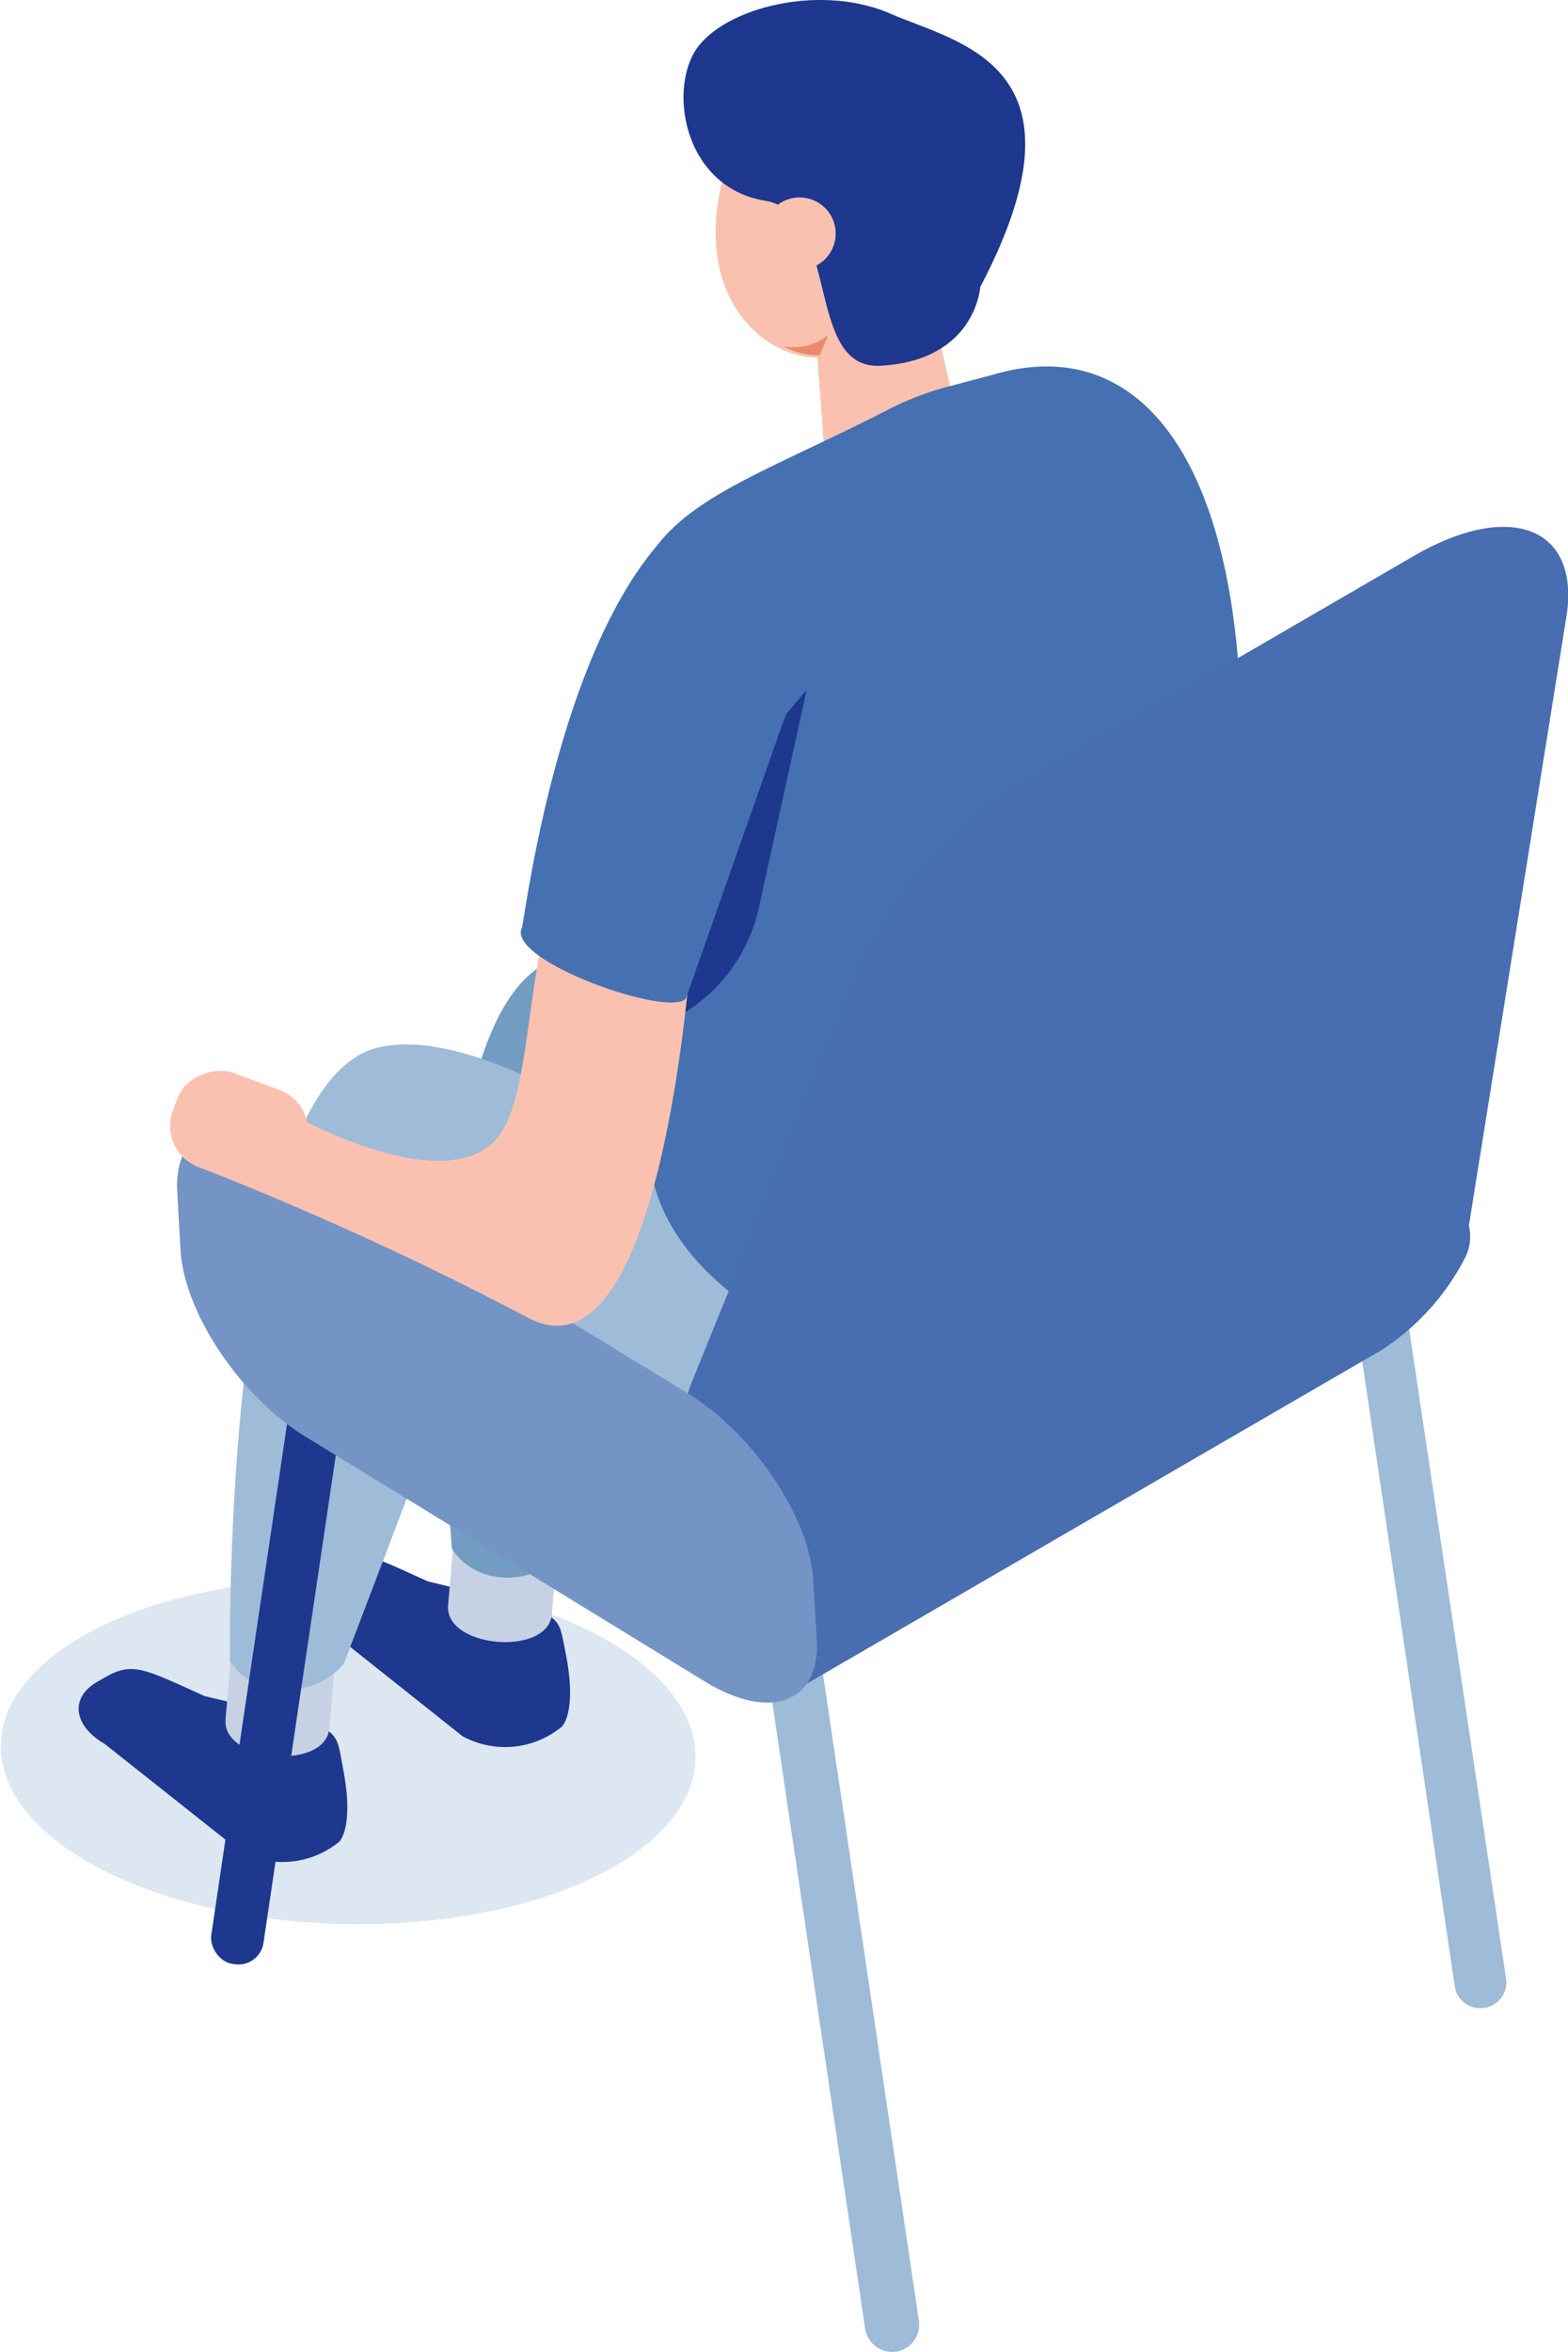 <svg xmlns="http://www.w3.org/2000/svg" viewBox="0 0 84.33 126.43"><defs><style>.cls-1{isolation:isolate;}.cls-2{fill:#a8c4de;mix-blend-mode:multiply;opacity:0.4;}.cls-3{fill:#fac1b0;}.cls-4{fill:#1d388e;}.cls-5{fill:#c6d2e3;}.cls-6{fill:#739cc3;}.cls-7{fill:#9ebbd8;}.cls-8{fill:#273d75;}.cls-9{fill:#4571b2;}.cls-10{fill:#486db0;}.cls-11{fill:#7494c5;}.cls-12{fill:#ea8a6c;}</style></defs><g class="cls-1"><g id="Laag_2" data-name="Laag 2"><g id="Laag_1-2" data-name="Laag 1"><ellipse class="cls-2" cx="18.68" cy="93.94" rx="9.28" ry="18.68" transform="matrix(0.02, -1, 1, 0.02, -75.59, 110.95)"/><ellipse class="cls-3" cx="48.11" cy="11.15" rx="9.23" ry="5.23" transform="matrix(0.13, -0.99, 0.99, 0.13, 30.88, 57.44)"/><path class="cls-3" d="M38.8,14.82c1.22,4.24,5.77,5.78,8.44,3s3.86-8.45,2.64-12.7S45.51-.3,42.83,2.47,37.58,10.58,38.8,14.82Z"/><path class="cls-3" d="M49.09,27.06l.46-.1a2.87,2.87,0,0,0,2.17-3.41l-1.94-8.66a2.86,2.86,0,0,0-3.41-2.17l-.46.1a2.88,2.88,0,0,0-2.17,3.42l.64,8.59C44.72,26.37,47.56,27.41,49.09,27.06Z"/><path class="cls-4" d="M52.72,15.43s-.24,3.95-5.37,4.23c-4.11.23-2.12-8.2-6.2-8.87-4.48-.73-5.29-6.26-3.52-8.39S44.33-.83,47.9.74,59,3.47,52.72,15.43Z"/><path class="cls-3" d="M41.14,13.09a1.94,1.94,0,1,0,1.33-2.4A1.93,1.93,0,0,0,41.14,13.09Z"/><path class="cls-4" d="M28.86,86.42,23,85c-3.3-1.5-3.9-1.85-5.37-1l-.42.24c-1.47.85-1.28,2.35.42,3.33l7.25,5.76a4.79,4.79,0,0,0,5.34-.52s.81-.73.23-3.81C30.1,87.27,30.22,87.21,28.86,86.42Z"/><path class="cls-5" d="M24.1,86.29c-.2,2.3,5.38,2.77,5.58.48l.63-7.46-5.58-.47Z"/><path class="cls-6" d="M57,57s-18.24-7.49-26.7-5.57-6,31.82-6,31.82c1.36,2.1,4.52,2,6.12.13l8-21L59.74,76l7-15.43Z"/><path class="cls-4" d="M16.89,92.56,11,91.17c-3.3-1.5-3.89-1.85-5.36-1l-.42.24c-1.47.85-1.28,2.35.41,3.33L12.9,99.5A4.79,4.79,0,0,0,18.24,99s.81-.73.23-3.82C18.14,93.41,18.25,93.34,16.89,92.56Z"/><path class="cls-5" d="M12.13,92.43c-.19,2.29,5.39,2.77,5.58.47l.64-7.45L12.77,85Z"/><path class="cls-7" d="M46.7,70.83S28.83,54.37,20.37,56.3s-8,33-8,33c1.35,2.1,4.52,2,6.12.14l8-21L47.77,82.11l7-15.42Z"/><rect class="cls-4" x="13.99" y="66.9" width="2.84" height="38.89" rx="1.36" transform="translate(12.85 -1.33) rotate(8.44)"/><path class="cls-7" d="M79.8,107.93h0A1.37,1.37,0,0,0,81,106.37L74.51,62.89A1.38,1.38,0,0,0,73,61.74h0A1.36,1.36,0,0,0,71.8,63.3l6.44,43.47A1.38,1.38,0,0,0,79.8,107.93Z"/><path class="cls-7" d="M48.18,126.41h0a1.46,1.46,0,0,0,1.24-1.66L41.89,74a1.48,1.48,0,0,0-1.67-1.24h0A1.48,1.48,0,0,0,39,74.4l7.53,50.78A1.47,1.47,0,0,0,48.18,126.41Z"/><path class="cls-8" d="M49.73,53.5,71.06,70c3.49,2.13,6.1,0,6.1-3.65l.41-6c0-3.67-2.86-8.41-6.34-10.55L49.71,36.64c-3.48-2.13-6.33-.88-6.33,2.79V43C43.39,46.62,46.24,51.36,49.73,53.5Z"/><path class="cls-9" d="M69.35,65.34c-1.45-8-3.89-14.23-2.58-25.2,0-15.19-5.33-22.36-13.36-20l-2.26.6A16,16,0,0,0,48,21.9c-10.59,5.46-15.88,5.67-13.9,17.38l.82,22.35C34.92,75.43,70.08,81.56,69.35,65.34Z"/><path class="cls-10" d="M37.26,74.16l8.87-21.87a22.71,22.71,0,0,1,9-10.27l21-12.19c5.26-3,9-1.39,8.07,3.59L79,65.88a2.54,2.54,0,0,1-.18,1.68,13,13,0,0,1-4.5,5L43.38,90.51c-3.68,1.89-.87-3.36-.87-3.36A3.67,3.67,0,0,1,43,84.28C38.66,84.63,35.13,79.43,37.26,74.16Z"/><path class="cls-11" d="M16.42,77.22,37.93,90.4c3.49,2.13,6.18,1.13,6-2.23l-.19-3.23c-.19-3.35-3.2-7.84-6.68-10L15.53,61.79c-3.48-2.13-6.17-1.13-6,2.22l.18,3.23C9.93,70.6,12.94,75.09,16.42,77.22Z"/><path class="cls-4" d="M43.38,37.1,40.84,48.67a8.92,8.92,0,0,1-4.13,5.83c-1.68,1-3.3,1.3-3-1.5C34.25,47.4,43.38,37.1,43.38,37.1Z"/><path class="cls-3" d="M37.33,49.14S36,74.87,28.39,70.83a174.1,174.1,0,0,0-17.94-8.19l5.17-2.79s7.69,4.42,10.84,1.62.62-15.5,8.46-23.25S37.33,49.14,37.33,49.14Z"/><path class="cls-9" d="M42.05,39,36.9,53.65c-.74,1.13-9.73-2-8.83-3.8.16-.3,2.29-18.84,10.26-23C43.15,24.4,44.76,32.37,42.05,39Z"/><rect class="cls-3" x="10.16" y="57" width="5.4" height="7.34" rx="2.35" transform="translate(-48.5 51.63) rotate(-69.66)"/><path class="cls-12" d="M44.09,19.09,44.55,18a2.92,2.92,0,0,1-2.38.62A3.68,3.68,0,0,0,44.09,19.09Z"/></g></g></g></svg>